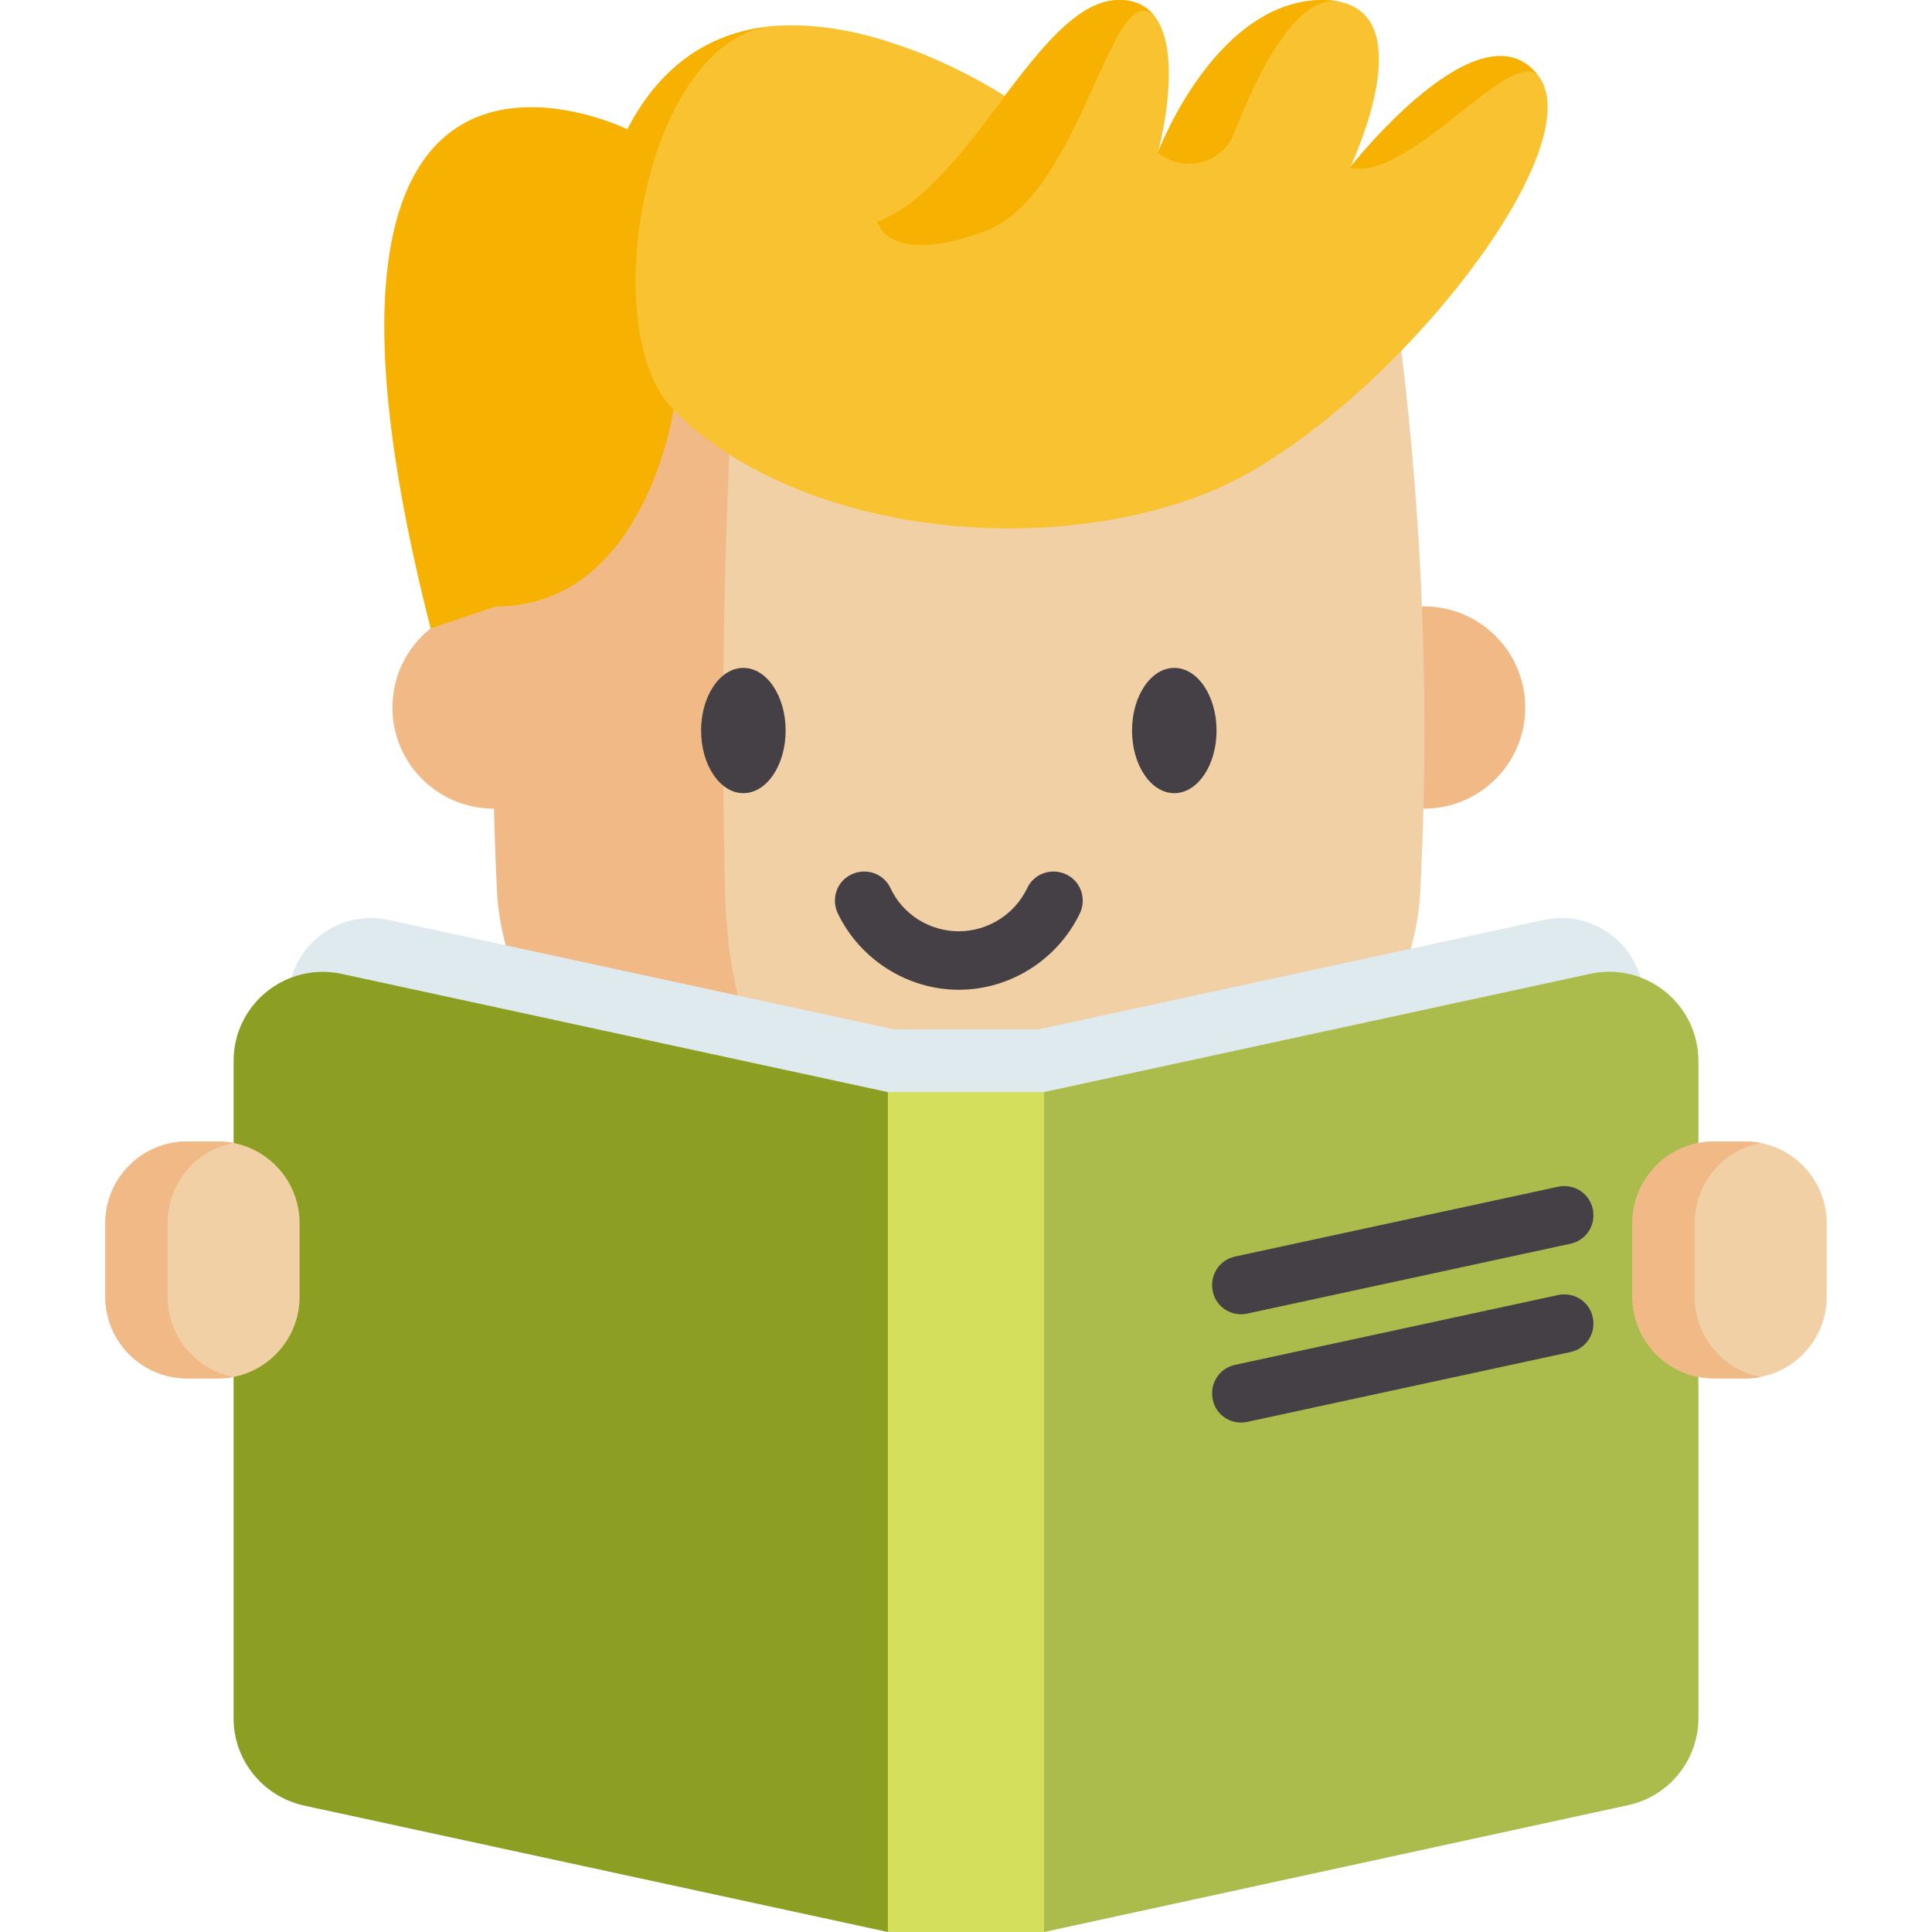 <?xml version="1.0" encoding="utf-8"?>
<!-- Generator: Adobe Illustrator 26.2.1, SVG Export Plug-In . SVG Version: 6.00 Build 0)  -->
<svg version="1.1" id="Capa_1" xmlns="http://www.w3.org/2000/svg" xmlns:xlink="http://www.w3.org/1999/xlink" x="0px" y="0px"
	 viewBox="0 0 512 512" style="enable-background:new 0 0 512 512;" xml:space="preserve">
<style type="text/css">
	.st0{fill:#F1B986;}
	.st1{fill:#F1D0A5;}
	.st2{fill:#454045;}
	.st3{fill:#F8C230;}
	.st4{fill:#F7B100;}
	.st5{fill:#DFEAEF;}
	.st6{fill:#ABBC4C;}
	.st7{fill:#8C9F22;}
	.st8{fill:#D4E05C;}
</style>
<g>
	<g>
		<path class="st0" d="M377.2,214.3h0.2c14.8,0,26.8-12,26.8-26.8s-12-26.8-26.8-26.8c-0.2,0-0.4,0-0.6,0H131.4c-0.2,0-0.4,0-0.6,0
			c-14.8,0-26.8,12-26.8,26.8s12,26.8,26.8,26.8h0.2"/>
		<path class="st1" d="M371.1,90.7c-78-7.6-155.9-7.6-233.9,0c-6.1,48.5-7.8,97-5.3,145.4c1.8,35.3,30.1,63.4,65.3,65
			c38,1.8,75.9,1.8,113.9,0c35.3-1.7,63.5-29.8,65.3-65C378.9,187.7,377.1,139.2,371.1,90.7L371.1,90.7z"/>
		<path class="st0" d="M137.1,90.7c39-3.8,78-5.7,117-5.7c-19.7,0-39.5,1.9-59.2,5.7c-3.1,48.9-4,97.9-2.7,146.8
			c0.8,32.2,12.6,58.5,28,64.5c-7.7-0.2-15.4-0.5-23.1-0.9c-35.3-1.7-63.5-29.8-65.4-65C129.3,187.7,131.1,139.2,137.1,90.7
			L137.1,90.7z"/>
		<path class="st2" d="M254.1,262.3c-13.6,0-26.2-8-32.1-20.3c-1.8-3.9-0.2-8.5,3.7-10.3s8.5-0.2,10.3,3.7
			c3.3,7,10.4,11.4,18.1,11.4s14.8-4.5,18.1-11.4c1.8-3.9,6.4-5.5,10.3-3.7s5.5,6.4,3.7,10.3C280.3,254.3,267.7,262.3,254.1,262.3
			L254.1,262.3z"/>
		<g>
			<ellipse class="st2" cx="197" cy="193.6" rx="11.2" ry="16.6"/>
			<ellipse class="st2" cx="311.2" cy="193.6" rx="11.2" ry="16.6"/>
		</g>
		<path class="st3" d="M319,131c-44.8,17.3-108.5,9.7-140.6-22.4c0,0-7.6,52.1-47.1,52.1l-17.2,5.8C68.1-14,166.2,34.3,166.2,34.3
			c9.3-17.9,22.7-25.4,36.8-27.2c1.2-0.2,2.5-0.3,3.7-0.3c0.1,0,0.2,0,0.3,0c9.9-0.5,20,1.5,28.9,4.4c3.1,1,6.1,2.1,8.9,3.2
			c11.2,4.6,19.4,9.7,21.1,10.8c0.2,0.2,0.3,0.2,0.3,0.2C276.4,12.1,286,0,296.6,0c4.3,0,7.3,1.7,9.4,4.3c7.6,10,1.4,34.1,0.9,36
			v0.1c0,0,0,0,0-0.1l0.1-0.1C308.3,36.7,323.4,0,350.6,0c1.7,0,3.3,0.2,4.6,0.5c20.3,4.5,4.4,39.9,2.7,43.7v0.1
			c0,0.1-0.1,0.2-0.1,0.2c0.9-1.1,34.8-44.2,49.9-24.4l0,0C422.9,40.1,363.8,113.7,319,131L319,131z"/>
		<g>
			<path class="st4" d="M407.6,20L407.6,20c-7.6-7.6-34.1,28.3-49.9,24.4l0.1-0.2c0,0.1-0.1,0.2-0.1,0.2
				C358.6,43.3,392.6,0.3,407.6,20z"/>
			<path class="st4" d="M355.2,0.5c-11.5-2.6-22.1,19.2-28.1,34.7c-2.9,7.5-11.9,10.5-18.7,6.3l-1.6-1l0,0v-0.1l0,0l0.1-0.1
				C308.3,36.7,323.4,0,350.6,0C352.3,0,353.9,0.2,355.2,0.5z"/>
			<path class="st4" d="M203.1,7.1c-32.8,5.8-45.2,81-24.6,101.5c0,0-7.6,52.1-47.1,52.1l-17.2,5.8C68.2-14,166.3,34.3,166.3,34.3
				C175.5,16.3,189,8.9,203.1,7.1L203.1,7.1z"/>
			<path class="st4" d="M306,4.3c-11.5-11.5-19.2,47.6-45.1,57c-25.9,9.5-28.4-2.6-28.4-2.6l0,0c12.8-4.7,23.6-19.7,33.9-33.3l0,0
				c0.3-0.4,0.6-0.8,0.9-1.2c0.4-0.5,0.8-1.1,1.2-1.6C277.8,10.4,286.8,0,296.6,0C301,0,304,1.7,306,4.3L306,4.3z"/>
			<path class="st4" d="M207.1,6.8c-0.1,0-0.2,0-0.3,0C206.9,6.8,207,6.8,207.1,6.8L207.1,6.8z"/>
		</g>
	</g>
	<path class="st5" d="M409.1,243.8l-133.9,29l0,0l0,0h-38.3l0,0l0,0l-133.9-29c-13.7-3-26.6,7.4-26.6,21.4v161.2
		c0,10.3,7.2,19.2,17.3,21.4l143.2,31l0,0l0,0h38.3l0,0l0,0l143.2-31c10.1-2.2,17.3-11.1,17.3-21.4V265.2
		C435.6,251.2,422.7,240.8,409.1,243.8L409.1,243.8z"/>
	<path class="st6" d="M450.1,281.2v174.1c0,11.1-7.8,20.8-18.7,23.1L276.7,512l-20-12.6V302.6l20-13.2l144.6-31.3
		C436.1,254.8,450.1,266.1,450.1,281.2z"/>
	<path class="st7" d="M256.7,302.6v196.8L235.3,512L80.6,478.5c-10.9-2.4-18.7-12-18.7-23.1V281.2c0-15.1,13.9-26.3,28.7-23.1
		l144.6,31.3L256.7,302.6z"/>
	<path class="st8" d="M235.3,512V289.4h41.4V512"/>
	<path class="st2" d="M328.9,348.3c-3.6,0-6.8-2.5-7.5-6.1c-0.9-4.2,1.7-8.3,5.9-9.2l85.6-18.5c4.2-0.9,8.3,1.7,9.2,5.9
		s-1.7,8.3-5.9,9.2l-85.6,18.5C330,348.2,329.5,348.3,328.9,348.3z"/>
	<path class="st2" d="M328.9,377c-3.6,0-6.8-2.5-7.5-6.1c-0.9-4.2,1.7-8.3,5.9-9.2l85.6-18.5c4.2-0.9,8.3,1.7,9.2,5.9
		s-1.7,8.3-5.9,9.2l-85.6,18.5C330,376.9,329.5,377,328.9,377z"/>
	<g>
		<g>
			<path class="st1" d="M57.7,365.3h-8.1c-12,0-21.7-9.7-21.7-21.7v-19.4c0-12,9.7-21.7,21.7-21.7h8.1c12,0,21.7,9.7,21.7,21.7v19.4
				C79.4,355.6,69.7,365.3,57.7,365.3z"/>
			<path class="st0" d="M61.9,364.9c-1.3,0.3-2.7,0.4-4.2,0.4h-8.1c-12,0-21.7-9.7-21.7-21.7v-19.4c0-12,9.7-21.7,21.7-21.7h8.1
				c1.4,0,2.8,0.1,4.2,0.4c-10,1.9-17.5,10.7-17.5,21.3v19.4C44.4,354.2,51.9,363,61.9,364.9L61.9,364.9z"/>
		</g>
		<g>
			<path class="st1" d="M462.4,365.3h-8.1c-12,0-21.7-9.7-21.7-21.7v-19.4c0-12,9.7-21.7,21.7-21.7h8.1c12,0,21.7,9.7,21.7,21.7
				v19.4C484.1,355.6,474.4,365.3,462.4,365.3z"/>
			<path class="st0" d="M466.6,364.9c-1.3,0.3-2.7,0.4-4.2,0.4h-8.1c-12,0-21.7-9.7-21.7-21.7v-19.4c0-12,9.7-21.7,21.7-21.7h8.1
				c1.4,0,2.8,0.1,4.2,0.4c-10,1.9-17.5,10.7-17.5,21.3v19.4C449.1,354.2,456.6,363,466.6,364.9L466.6,364.9z"/>
		</g>
	</g>
</g>
</svg>
